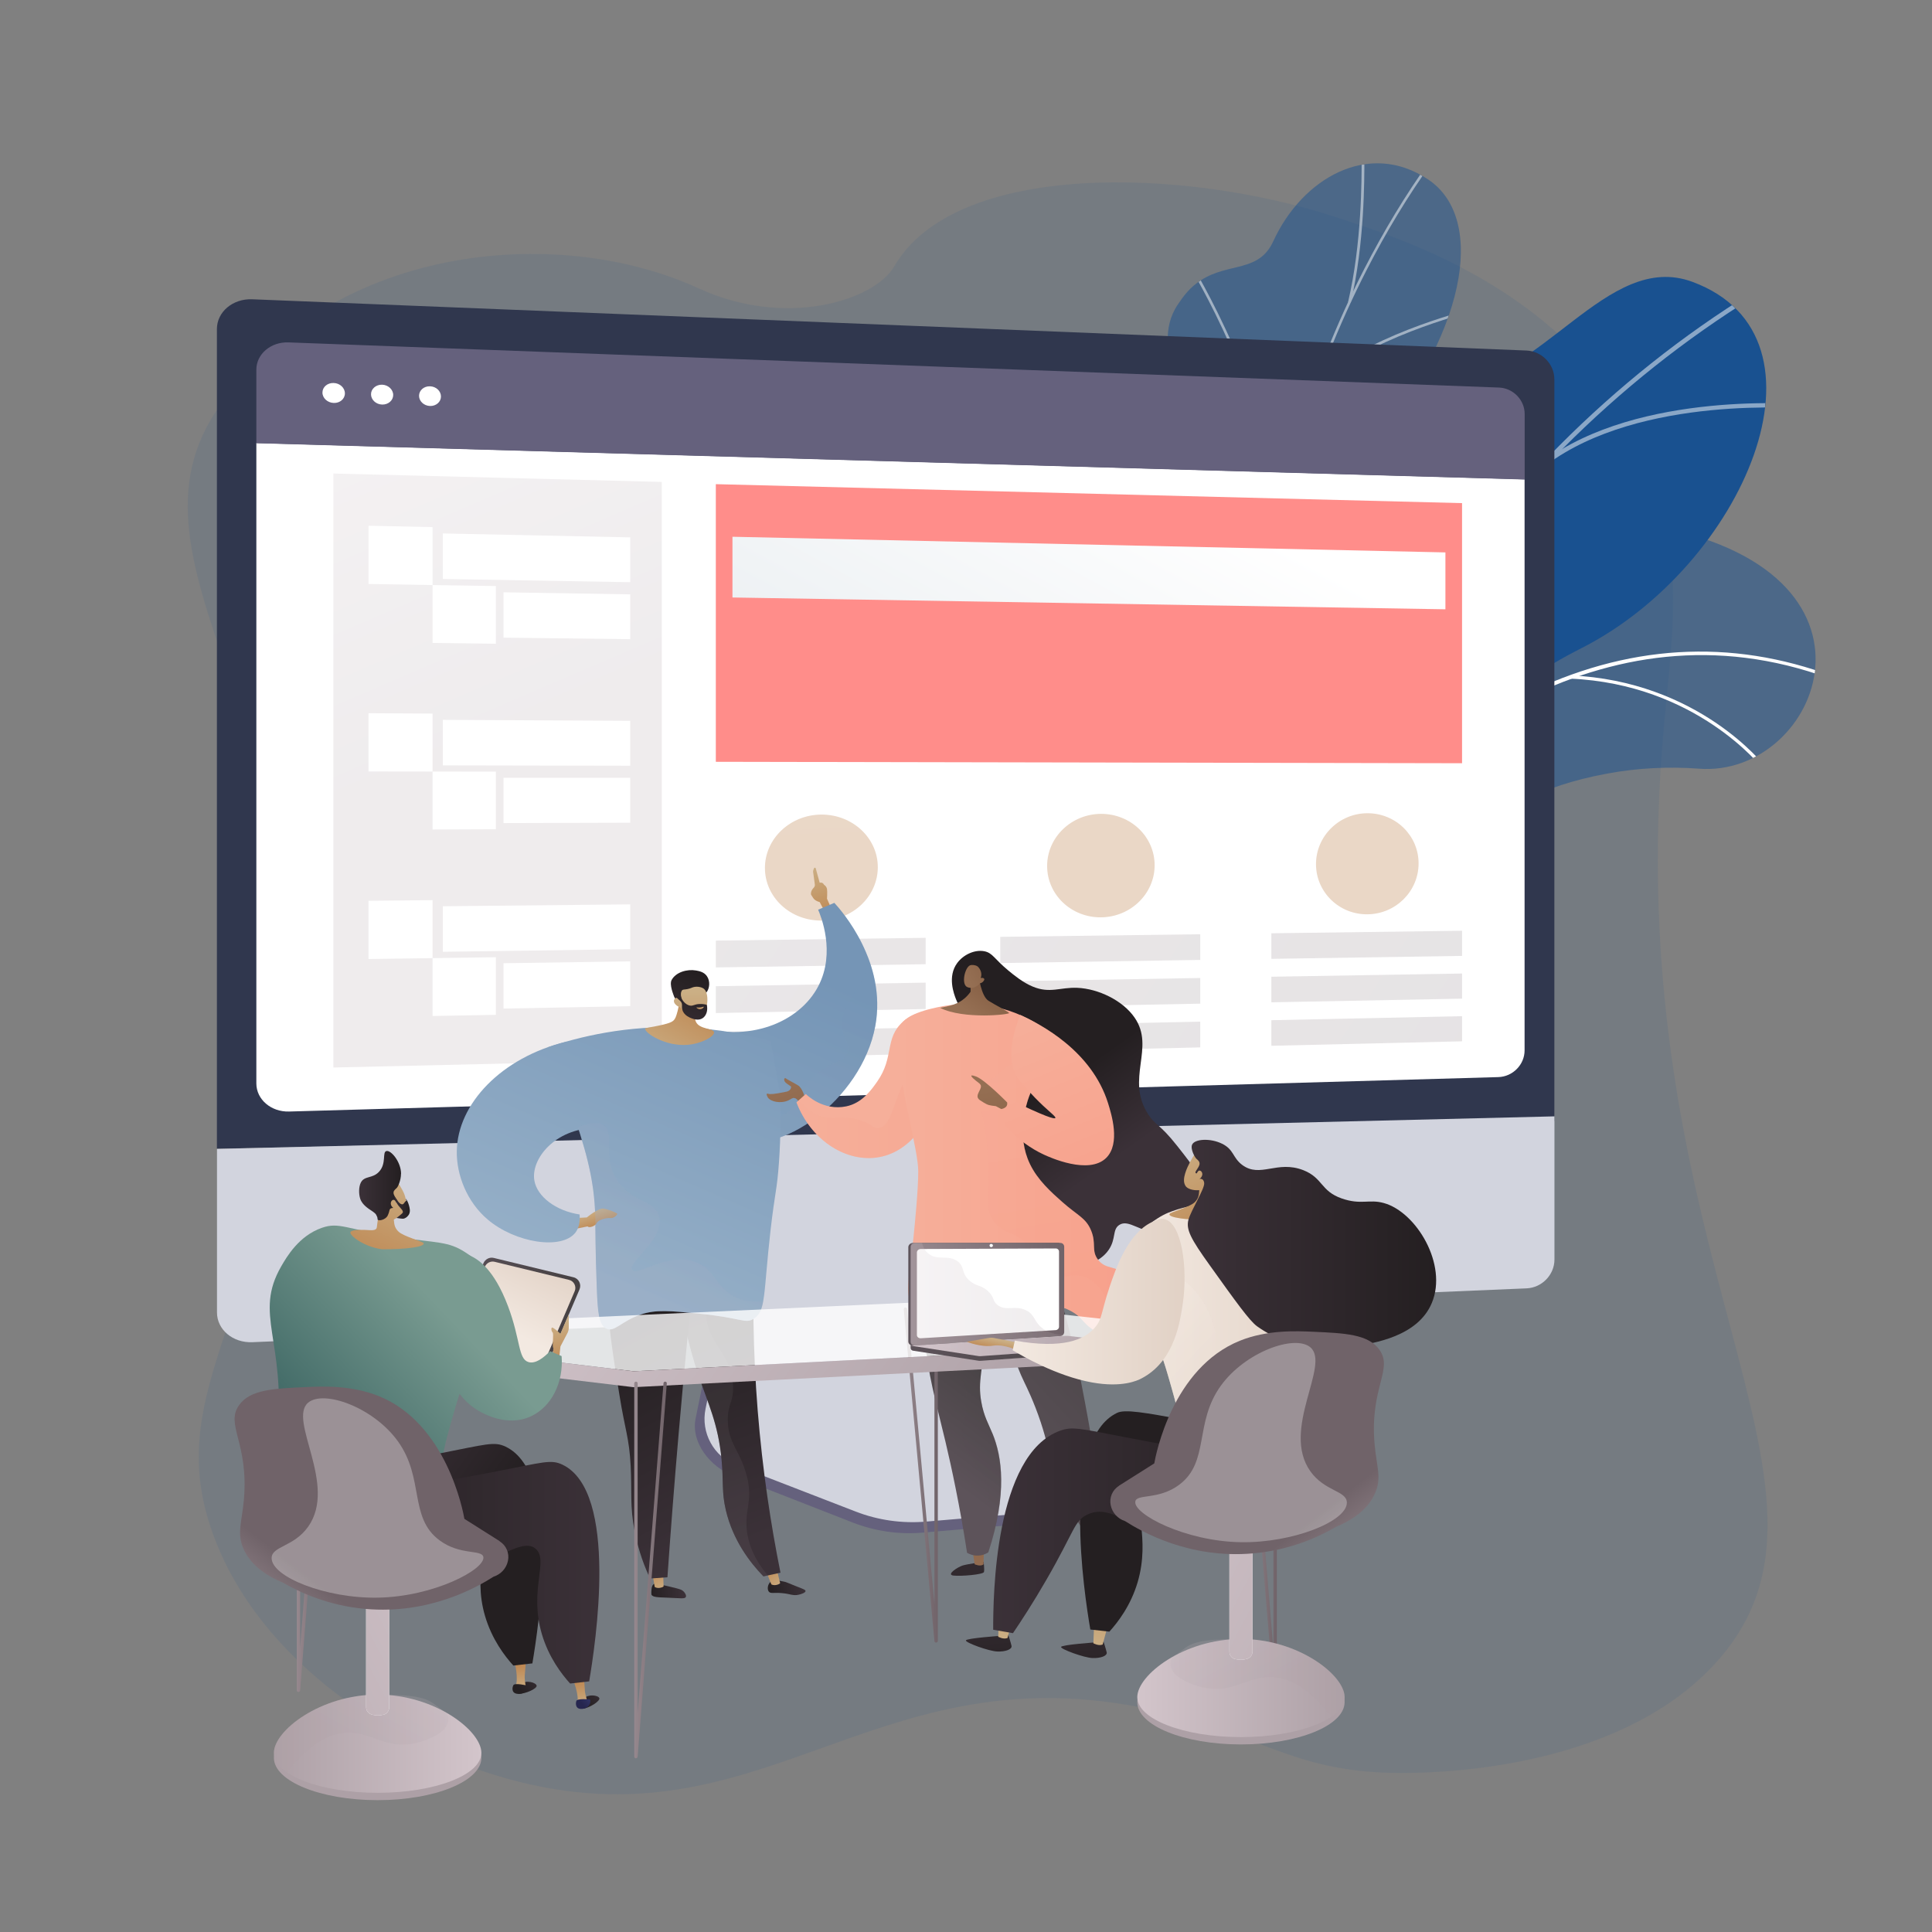 <?xml version="1.0" encoding="UTF-8"?>
<svg xmlns="http://www.w3.org/2000/svg" version="1.1" xmlns:xlink="http://www.w3.org/1999/xlink" viewBox="0 0 2160 2160">
  <rect x="0" y="0" width="2160" height="2160" fill="#808080" stroke="none"/>
  <!-- Generator: Adobe Illustrator 29.3.1, SVG Export Plug-In . SVG Version: 2.1.0 Build 151)  -->
  <defs>
    <style>
      .st0 {
        fill: url(#linear-gradient2);
      }

      .st0, .st1, .st2, .st3, .st4, .st5, .st6, .st7, .st8, .st9, .st10, .st11, .st12, .st13, .st14, .st15, .st16, .st17, .st18, .st19, .st20, .st21, .st22, .st23, .st24 {
        mix-blend-mode: multiply;
      }

      .st0, .st3, .st5, .st6, .st7, .st16, .st21, .st22, .st24 {
        opacity: .3;
      }

      .st25 {
        fill: url(#linear-gradient36);
      }

      .st26 {
        fill: #ff8d8a;
      }

      .st27 {
        fill: url(#linear-gradient39);
      }

      .st1 {
        fill: url(#linear-gradient5);
      }

      .st1, .st2, .st4, .st9, .st10, .st12, .st13, .st14, .st15, .st17, .st18, .st19, .st20, .st23 {
        opacity: .2;
      }

      .st28 {
        fill: url(#linear-gradient34);
      }

      .st29 {
        fill: url(#linear-gradient58);
      }

      .st2 {
        fill: url(#linear-gradient11);
      }

      .st30 {
        fill: url(#linear-gradient73);
      }

      .st3 {
        fill: url(#linear-gradient43);
      }

      .st31 {
        fill: url(#linear-gradient33);
      }

      .st32 {
        fill: url(#linear-gradient63);
      }

      .st33 {
        fill: url(#linear-gradient82);
      }

      .st34 {
        fill: url(#linear-gradient71);
      }

      .st35 {
        fill: url(#linear-gradient85);
      }

      .st36 {
        fill: url(#linear-gradient37);
      }

      .st37 {
        fill: url(#linear-gradient56);
      }

      .st38 {
        fill: url(#linear-gradient27);
      }

      .st39 {
        fill: url(#linear-gradient53);
      }

      .st40 {
        fill: url(#linear-gradient57);
      }

      .st4 {
        fill: url(#linear-gradient9);
      }

      .st5 {
        fill: url(#linear-gradient21);
      }

      .st41 {
        fill: url(#linear-gradient35);
      }

      .st42 {
        opacity: .1;
      }

      .st42, .st43, .st44 {
        isolation: isolate;
      }

      .st42, .st43, .st45 {
        fill: #195190;
      }

      .st46, .st47, .st48, .st49 {
        fill: #fff;
      }

      .st6 {
        fill: url(#linear-gradient32);
      }

      .st50 {
        fill: url(#linear-gradient26);
      }

      .st51 {
        fill: url(#linear-gradient1);
      }

      .st52, .st47, .st53, .st49 {
        mix-blend-mode: soft-light;
      }

      .st54 {
        fill: url(#linear-gradient18);
      }

      .st55 {
        fill: url(#linear-gradient61);
      }

      .st56 {
        fill: url(#linear-gradient101);
      }

      .st7 {
        fill: url(#linear-gradient6);
      }

      .st57 {
        fill: url(#linear-gradient72);
      }

      .st58 {
        fill: url(#linear-gradient78);
      }

      .st59 {
        fill: none;
      }

      .st47 {
        opacity: .3;
      }

      .st8 {
        fill: url(#linear-gradient69);
        opacity: .2;
      }

      .st60 {
        fill: url(#linear-gradient16);
      }

      .st61 {
        fill: #d2d4de;
      }

      .st62 {
        fill: url(#linear-gradient24);
      }

      .st9 {
        fill: url(#linear-gradient3);
      }

      .st63 {
        fill: url(#linear-gradient30);
      }

      .st64 {
        clip-path: url(#clippath-1);
      }

      .st65 {
        fill: url(#linear-gradient46);
      }

      .st43, .st11, .st53 {
        opacity: .5;
      }

      .st66 {
        fill: url(#linear-gradient94);
      }

      .st67 {
        fill: url(#linear-gradient22);
      }

      .st68 {
        fill: url(#linear-gradient29);
      }

      .st10 {
        fill: url(#linear-gradient);
      }

      .st69 {
        fill: url(#linear-gradient68);
      }

      .st70 {
        fill: url(#linear-gradient49);
      }

      .st71 {
        fill: url(#linear-gradient93);
      }

      .st72 {
        fill: url(#linear-gradient19);
      }

      .st73 {
        fill: url(#linear-gradient65);
      }

      .st74 {
        fill: url(#linear-gradient80);
      }

      .st75 {
        fill: url(#linear-gradient28);
      }

      .st76 {
        fill: url(#linear-gradient100);
      }

      .st77 {
        fill: url(#linear-gradient67);
      }

      .st78 {
        fill: url(#linear-gradient40);
      }

      .st79 {
        fill: url(#linear-gradient66);
      }

      .st80 {
        fill: url(#linear-gradient84);
      }

      .st11 {
        fill: url(#linear-gradient95);
      }

      .st81 {
        fill: url(#linear-gradient62);
      }

      .st82 {
        fill: url(#linear-gradient59);
      }

      .st83 {
        fill: url(#linear-gradient91);
      }

      .st84 {
        fill: url(#linear-gradient20);
      }

      .st85 {
        fill: url(#linear-gradient31);
      }

      .st12 {
        fill: url(#linear-gradient4);
      }

      .st86 {
        fill: #30374e;
      }

      .st87 {
        fill: url(#linear-gradient96);
      }

      .st13 {
        fill: url(#linear-gradient7);
      }

      .st14 {
        fill: url(#linear-gradient99);
      }

      .st15 {
        fill: url(#linear-gradient75);
      }

      .st88 {
        fill: url(#linear-gradient79);
      }

      .st16 {
        fill: url(#linear-gradient10);
      }

      .st89 {
        fill: url(#linear-gradient98);
      }

      .st90 {
        fill: url(#linear-gradient14);
      }

      .st91 {
        fill: url(#linear-gradient74);
      }

      .st92 {
        fill: url(#linear-gradient87);
      }

      .st93 {
        fill: url(#linear-gradient55);
      }

      .st94 {
        fill: url(#linear-gradient38);
      }

      .st95 {
        fill: url(#linear-gradient25);
      }

      .st48 {
        opacity: .8;
      }

      .st96 {
        fill: url(#linear-gradient52);
      }

      .st97 {
        fill: url(#linear-gradient15);
      }

      .st98 {
        fill: url(#linear-gradient88);
      }

      .st17 {
        fill: url(#linear-gradient13);
      }

      .st99 {
        fill: url(#linear-gradient17);
      }

      .st100 {
        fill: url(#linear-gradient54);
      }

      .st101 {
        fill: url(#linear-gradient50);
      }

      .st102 {
        fill: url(#linear-gradient89);
      }

      .st103 {
        fill: url(#linear-gradient51);
      }

      .st104 {
        fill: url(#linear-gradient92);
      }

      .st105 {
        fill: url(#linear-gradient77);
      }

      .st106 {
        clip-path: url(#clippath-2);
      }

      .st107 {
        fill: url(#linear-gradient86);
      }

      .st108 {
        fill: url(#linear-gradient64);
      }

      .st109 {
        fill: url(#linear-gradient90);
      }

      .st110 {
        fill: url(#linear-gradient70);
      }

      .st111 {
        fill: url(#linear-gradient76);
      }

      .st112 {
        fill: url(#linear-gradient48);
      }

      .st18 {
        fill: url(#linear-gradient12);
      }

      .st113 {
        fill: url(#linear-gradient45);
      }

      .st114 {
        fill: #65617d;
      }

      .st115 {
        fill: url(#linear-gradient97);
      }

      .st19 {
        fill: url(#linear-gradient83);
      }

      .st116 {
        fill: url(#linear-gradient47);
      }

      .st117 {
        fill: url(#linear-gradient60);
      }

      .st20 {
        fill: url(#linear-gradient81);
      }

      .st118 {
        fill: #fcfdfe;
      }

      .st21 {
        fill: url(#linear-gradient42);
      }

      .st119 {
        fill: url(#linear-gradient44);
      }

      .st23 {
        fill: url(#linear-gradient8);
      }

      .st120 {
        clip-path: url(#clippath);
      }

      .st121 {
        fill: url(#linear-gradient41);
      }

      .st24 {
        fill: url(#linear-gradient23);
      }
    </style>
    <clipPath id="clippath">
      <path class="st59" d="M1157.8,1306.7l139.9,95.6s75.4-53.8,75.7-127.9c.6-151.1,133-140,189.1-143.7,84.6-5.5,156.8-47.2,94.2-129.7-62.6-82.4,104.7-152.4,242.7-141.6,135,10.6,231.7-223.3-58.3-273-173.2-29.7-248.1,124.3-304.5,193.1-56.3,68.8-169.2.5-193,115.3-20.3,98,2.1,195-79.9,215.9-81.9,21-126.9,76.5-105.8,195.9Z"/>
    </clipPath>
    <clipPath id="clippath-1">
      <path class="st59" d="M1489.6,1173.1l-151.7,6.1s-66.7-87.5-22.6-128.2-5-128.9-25.3-178.8c-55-135.5,111.4-168.5,55.7-348-14.8-47.8-60.3-134-28.5-184.3,36.2-57.3,85.7-25,106.3-70.1,32.3-70.6,107-113.7,173.4-69,65.5,44.1,43.2,174.9-72.1,307.3-71.3,103.5-65.6,126.9-40.7,180.8,17.4,37.8,89.7,128.5,44.8,185.5-45,57-75.3,113.5-39.4,151.5,54.8,57.9.1,147.1.1,147.1Z"/>
    </clipPath>
    <clipPath id="clippath-2">
      <path class="st59" d="M1522.5,1247.8l-239.5,26.5c-17.9-30.4-43.1-87.5,5.2-107.6,67.1-27.9,53.5-143.9,28.9-182.6-30.4-47.9-98.7-160.8,4.4-205.5,85.8-37.2,149.3-44.7,141.1-154-8.1-109.3,45.7-184.4,150.9-190.3,110.7-6.2,182.5-154.7,278.5-119.2,167.4,61.9,57.1,317.9-124.3,409.7-181.4,91.8-63.5,143.7-46.6,232,23.1,120.5-154.1,115.1-193.7,168.1-31,41.6-17.5,92.4-5,122.9Z"/>
    </clipPath>
    <linearGradient id="linear-gradient" x1="330" y1="339" x2="543.2" y2="835.6" gradientUnits="userSpaceOnUse">
      <stop offset="0" stop-color="#d3c5cb"/>
      <stop offset="1" stop-color="#ada0a6"/>
    </linearGradient>
    <linearGradient id="linear-gradient1" x1="1279.9" y1="524.5" x2="1090.3" y2="877" gradientUnits="userSpaceOnUse">
      <stop offset="0" stop-color="#fff"/>
      <stop offset="1" stop-color="#ebeff2"/>
    </linearGradient>
    <linearGradient id="linear-gradient2" x1="901.6" y1="609.3" x2="916.6" y2="932.9" gradientUnits="userSpaceOnUse">
      <stop offset="0" stop-color="#cbaf85"/>
      <stop offset="1" stop-color="#ba7c44"/>
    </linearGradient>
    <linearGradient id="linear-gradient3" x1="755.6" y1="959.4" x2="2090" y2="1829.8" gradientUnits="userSpaceOnUse">
      <stop offset="0" stop-color="#96888e"/>
      <stop offset="1" stop-color="#706369"/>
    </linearGradient>
    <linearGradient id="linear-gradient4" x1="732.5" y1="994.9" x2="2066.9" y2="1865.3" xlink:href="#linear-gradient3"/>
    <linearGradient id="linear-gradient5" x1="709.4" y1="1030.3" x2="2043.8" y2="1900.7" xlink:href="#linear-gradient3"/>
    <linearGradient id="linear-gradient6" x1="1213.4" y1="594.8" x2="1228.5" y2="918.4" xlink:href="#linear-gradient2"/>
    <linearGradient id="linear-gradient7" x1="850.9" y1="813.3" x2="2185.4" y2="1683.7" xlink:href="#linear-gradient3"/>
    <linearGradient id="linear-gradient8" x1="828.4" y1="847.9" x2="2162.8" y2="1718.3" xlink:href="#linear-gradient3"/>
    <linearGradient id="linear-gradient9" x1="805.8" y1="882.5" x2="2140.2" y2="1752.9" xlink:href="#linear-gradient3"/>
    <linearGradient id="linear-gradient10" x1="1510.8" y1="581" x2="1525.8" y2="904.6" xlink:href="#linear-gradient2"/>
    <linearGradient id="linear-gradient11" x1="941.8" y1="674" x2="2276.2" y2="1544.4" xlink:href="#linear-gradient3"/>
    <linearGradient id="linear-gradient12" x1="919.8" y1="707.8" x2="2254.2" y2="1578.1" xlink:href="#linear-gradient3"/>
    <linearGradient id="linear-gradient13" x1="897.7" y1="741.5" x2="2232.2" y2="1611.9" xlink:href="#linear-gradient3"/>
    <linearGradient id="linear-gradient14" x1="906.6" y1="969.3" x2="930.8" y2="1043.1" xlink:href="#linear-gradient2"/>
    <linearGradient id="linear-gradient15" x1="714.3" y1="1530.5" x2="906.7" y2="1085.9" gradientUnits="userSpaceOnUse">
      <stop offset="0" stop-color="#95afc7"/>
      <stop offset="1" stop-color="#7595b6"/>
    </linearGradient>
    <linearGradient id="linear-gradient16" x1="377.9" y1="1844.6" x2="416.4" y2="1844.6" gradientTransform="translate(977.3 -94) rotate(174.9) scale(1 -1)" gradientUnits="userSpaceOnUse">
      <stop offset="0" stop-color="#3b3138"/>
      <stop offset="1" stop-color="#241f21"/>
    </linearGradient>
    <linearGradient id="linear-gradient17" x1="-75.5" y1="1797" x2="-58.6" y2="1762" gradientTransform="translate(544.3 -8.7) rotate(176) scale(1 -1)" xlink:href="#linear-gradient2"/>
    <linearGradient id="linear-gradient18" x1="98.5" y1="1855.2" x2="139.3" y2="1855.2" gradientTransform="translate(599.4 -63) rotate(167.7) scale(1 -1)" xlink:href="#linear-gradient16"/>
    <linearGradient id="linear-gradient19" x1="-65.7" y1="1828.6" x2="-48.4" y2="1793" gradientTransform="translate(543.6 -24.1) rotate(171.6) scale(1 -1)" xlink:href="#linear-gradient2"/>
    <linearGradient id="linear-gradient20" x1="1257.1" y1="1617.7" x2="1148.1" y2="1372" gradientTransform="translate(-280 21) rotate(3.1)" xlink:href="#linear-gradient16"/>
    <linearGradient id="linear-gradient21" x1="1240.2" y1="1625.2" x2="1131.2" y2="1379.5" gradientTransform="translate(-280 21) rotate(3.1)" gradientUnits="userSpaceOnUse">
      <stop offset="0" stop-color="#5d535a"/>
      <stop offset="1" stop-color="#464143"/>
    </linearGradient>
    <linearGradient id="linear-gradient22" x1="817.8" y1="1740.7" x2="708.8" y2="1495" gradientTransform="translate(-108.9 37.3) rotate(-4)" xlink:href="#linear-gradient16"/>
    <linearGradient id="linear-gradient23" x1="744.2" y1="1543.5" x2="936.6" y2="1098.9" gradientUnits="userSpaceOnUse">
      <stop offset="0" stop-color="#a6b2c7"/>
      <stop offset="1" stop-color="#7595b6"/>
    </linearGradient>
    <linearGradient id="linear-gradient24" x1="681.3" y1="1433.8" x2="847.9" y2="1048.8" xlink:href="#linear-gradient15"/>
    <linearGradient id="linear-gradient25" x1="1387.4" y1="547.2" x2="1391.7" y2="433" gradientTransform="translate(-257.9 82) rotate(26.6)" xlink:href="#linear-gradient2"/>
    <linearGradient id="linear-gradient26" x1="-590.4" y1="919.8" x2="-619.5" y2="845.9" gradientTransform="translate(200 213.1) rotate(-177.2) scale(1 -1)" xlink:href="#linear-gradient16"/>
    <linearGradient id="linear-gradient27" x1="471.6" y1="895.6" x2="470.2" y2="1003.4" gradientTransform="translate(290.3 219) rotate(-.7)" xlink:href="#linear-gradient2"/>
    <linearGradient id="linear-gradient28" x1="-599.2" y1="923.3" x2="-628.4" y2="849.4" gradientTransform="translate(200 213.1) rotate(-177.2) scale(1 -1)" xlink:href="#linear-gradient16"/>
    <linearGradient id="linear-gradient29" x1="-627.7" y1="878.8" x2="-626.2" y2="892.3" gradientTransform="translate(200 213.1) rotate(-177.2) scale(1 -1)" xlink:href="#linear-gradient2"/>
    <linearGradient id="linear-gradient30" x1="662" y1="1353.9" x2="669.7" y2="1377.5" xlink:href="#linear-gradient2"/>
    <linearGradient id="linear-gradient31" x1="553.5" y1="1378.6" x2="720.2" y2="993.5" xlink:href="#linear-gradient15"/>
    <linearGradient id="linear-gradient32" x1="711.9" y1="1447.1" x2="878.6" y2="1062" xlink:href="#linear-gradient23"/>
    <linearGradient id="linear-gradient33" x1="1078.1" y1="1690.7" x2="1086.7" y2="1846.3" gradientTransform="matrix(1,0,0,1,0,0)" xlink:href="#linear-gradient16"/>
    <linearGradient id="linear-gradient34" x1="1094.4" y1="1767.4" x2="1089.8" y2="1557.4" gradientUnits="userSpaceOnUse">
      <stop offset="0" stop-color="#956f53"/>
      <stop offset="1" stop-color="#71482f"/>
    </linearGradient>
    <linearGradient id="linear-gradient35" x1="1234.5" y1="1682.1" x2="1243.1" y2="1837.6" gradientTransform="matrix(1,0,0,1,0,0)" xlink:href="#linear-gradient16"/>
    <linearGradient id="linear-gradient36" x1="1232.1" y1="1764.4" x2="1227.5" y2="1554.4" xlink:href="#linear-gradient34"/>
    <linearGradient id="linear-gradient37" x1="1027.7" y1="1630.9" x2="1114.9" y2="1513.9" gradientTransform="matrix(1,0,0,1,0,0)" xlink:href="#linear-gradient21"/>
    <linearGradient id="linear-gradient38" x1="381.5" y1="1243.6" x2="413.2" y2="1437.3" gradientTransform="translate(260 71.4) rotate(-11.2)" xlink:href="#linear-gradient34"/>
    <linearGradient id="linear-gradient39" x1="1092.5" y1="1645.4" x2="1296.7" y2="1455" gradientTransform="matrix(1,0,0,1,0,0)" xlink:href="#linear-gradient21"/>
    <linearGradient id="linear-gradient40" x1="1088.2" y1="1213.4" x2="1252.1" y2="1213.4" gradientUnits="userSpaceOnUse">
      <stop offset="0" stop-color="#f6af9a"/>
      <stop offset="1" stop-color="#f89f8a"/>
    </linearGradient>
    <linearGradient id="linear-gradient41" x1="1235.2" y1="1304.4" x2="1174.7" y2="1218.8" gradientTransform="matrix(1,0,0,1,0,0)" xlink:href="#linear-gradient16"/>
    <linearGradient id="linear-gradient42" x1="1038.8" y1="1639.2" x2="1126.1" y2="1522.2" gradientTransform="matrix(1,0,0,1,0,0)" xlink:href="#linear-gradient21"/>
    <linearGradient id="linear-gradient43" x1="890.6" y1="1233.6" x2="1054.4" y2="1233.6" xlink:href="#linear-gradient40"/>
    <linearGradient id="linear-gradient44" x1="1003.2" y1="1313.1" x2="1330.5" y2="1313.1" xlink:href="#linear-gradient40"/>
    <linearGradient id="linear-gradient45" x1="1169.9" y1="1122.9" x2="1219.8" y2="1428.2" xlink:href="#linear-gradient40"/>
    <linearGradient id="linear-gradient46" x1="1134.2" y1="1133.8" x2="1235.9" y2="1380" xlink:href="#linear-gradient40"/>
    <linearGradient id="linear-gradient47" x1="1087" y1="1133.9" x2="1140.3" y2="1056.4" xlink:href="#linear-gradient34"/>
    <linearGradient id="linear-gradient48" x1="1082.1" y1="1094.6" x2="1166.5" y2="1043.8" xlink:href="#linear-gradient34"/>
    <linearGradient id="linear-gradient49" x1="1105.1" y1="1212" x2="1142.7" y2="1441.8" xlink:href="#linear-gradient34"/>
    <linearGradient id="linear-gradient50" x1="1010.4" y1="1645" x2="1048.5" y2="1645" xlink:href="#linear-gradient3"/>
    <linearGradient id="linear-gradient51" x1="624" y1="1314.5" x2="1115.6" y2="1673.2" xlink:href="#linear-gradient"/>
    <linearGradient id="linear-gradient52" x1="709" y1="1755.2" x2="745.4" y2="1755.2" xlink:href="#linear-gradient3"/>
    <linearGradient id="linear-gradient53" x1="331.8" y1="1697.2" x2="365.8" y2="1697.2" xlink:href="#linear-gradient3"/>
    <linearGradient id="linear-gradient54" x1="1391.7" y1="1697.2" x2="1427.6" y2="1697.2" xlink:href="#linear-gradient3"/>
    <linearGradient id="linear-gradient55" x1="1164.4" y1="1966.2" x2="1186.3" y2="1985.7" gradientTransform="translate(2034.3 90.7) rotate(-172) scale(1 -1)" xlink:href="#linear-gradient16"/>
    <linearGradient id="linear-gradient56" x1="833.2" y1="2343.2" x2="833.2" y2="2305" gradientTransform="translate(1298.5 -491.1) rotate(177.1) scale(1 -1)" xlink:href="#linear-gradient2"/>
    <linearGradient id="linear-gradient57" x1="1166.6" y1="1963.7" x2="1188.5" y2="1983.2" gradientTransform="translate(2034.3 90.7) rotate(-172) scale(1 -1)" xlink:href="#linear-gradient16"/>
    <linearGradient id="linear-gradient58" x1="1357.8" y1="1887.9" x2="1379.7" y2="1907.4" gradientTransform="translate(2032.5) rotate(-180) scale(1 -1)" xlink:href="#linear-gradient16"/>
    <linearGradient id="linear-gradient59" x1="1085.2" y1="2187.6" x2="1085.2" y2="2149.4" gradientTransform="translate(1296.2 -447.1) rotate(168.9) scale(1 -1)" xlink:href="#linear-gradient2"/>
    <linearGradient id="linear-gradient60" x1="1360" y1="1885.4" x2="1381.9" y2="1904.9" gradientTransform="translate(2032.5) rotate(-180) scale(1 -1)" gradientUnits="userSpaceOnUse">
      <stop offset="0" stop-color="#444b8c"/>
      <stop offset="1" stop-color="#26264f"/>
    </linearGradient>
    <linearGradient id="linear-gradient61" x1="495" y1="1483.8" x2="648.7" y2="1483.8" gradientTransform="matrix(1,0,0,1,0,0)" xlink:href="#linear-gradient21"/>
    <linearGradient id="linear-gradient62" x1="-1144.3" y1="1486.8" x2="-1187.5" y2="1401.7" gradientTransform="translate(-576.6) rotate(-180) scale(1 -1)" gradientUnits="userSpaceOnUse">
      <stop offset="0" stop-color="#f3e9e1"/>
      <stop offset="1" stop-color="#e1d1c5"/>
    </linearGradient>
    <linearGradient id="linear-gradient63" x1="-1200.4" y1="1477.7" x2="-1213.8" y2="1538.9" gradientTransform="translate(-576.6) rotate(-180) scale(1 -1)" xlink:href="#linear-gradient2"/>
    <linearGradient id="linear-gradient64" x1="-1079.2" y1="1472.5" x2="-924.2" y2="1620.5" gradientTransform="translate(-576.6) rotate(-180) scale(1 -1)" gradientUnits="userSpaceOnUse">
      <stop offset="0" stop-color="#799b91"/>
      <stop offset="1" stop-color="#3e6764"/>
    </linearGradient>
    <linearGradient id="linear-gradient65" x1="2395.4" y1="1495.1" x2="2492.1" y2="1616.8" gradientTransform="translate(2393.8 -750.1) rotate(165.1) scale(1 -1)" xlink:href="#linear-gradient2"/>
    <linearGradient id="linear-gradient66" x1="401.5" y1="1325.6" x2="448.3" y2="1325.6" gradientTransform="matrix(1,0,0,1,0,0)" xlink:href="#linear-gradient16"/>
    <linearGradient id="linear-gradient67" x1="2400.1" y1="1488.9" x2="2508" y2="1624.8" gradientTransform="translate(2393.8 -750.1) rotate(165.1) scale(1 -1)" xlink:href="#linear-gradient2"/>
    <linearGradient id="linear-gradient68" x1="440.4" y1="1349.9" x2="458.2" y2="1349.9" gradientTransform="matrix(1,0,0,1,0,0)" xlink:href="#linear-gradient16"/>
    <linearGradient id="linear-gradient69" x1="-1136.5" y1="1532.4" x2="-981.4" y2="1680.5" xlink:href="#linear-gradient64"/>
    <linearGradient id="linear-gradient70" x1="-1113.3" y1="1508.2" x2="-958.2" y2="1656.2" xlink:href="#linear-gradient64"/>
    <linearGradient id="linear-gradient71" x1="-972.5" y1="1647.2" x2="-1099.6" y2="1738" gradientTransform="translate(-576.6) rotate(-180) scale(1 -1)" xlink:href="#linear-gradient16"/>
    <linearGradient id="linear-gradient72" x1="-1246.7" y1="1758.4" x2="-931.9" y2="1758.4" gradientTransform="translate(-576.6) rotate(-180) scale(1 -1)" xlink:href="#linear-gradient16"/>
    <linearGradient id="linear-gradient73" x1="-9669.8" y1="1415.1" x2="-9624.8" y2="1633.3" gradientTransform="translate(-9134.2) rotate(-180) scale(1 -1)" xlink:href="#linear-gradient"/>
    <linearGradient id="linear-gradient74" x1="-9672.5" y1="1949.5" x2="-9440.4" y2="1949.5" gradientTransform="translate(-9134.2) rotate(-180) scale(1 -1)" xlink:href="#linear-gradient"/>
    <linearGradient id="linear-gradient75" x1="-9642" y1="1752.9" x2="-9530.2" y2="1953.7" gradientTransform="translate(-9134.2) rotate(-180) scale(1 -1)" xlink:href="#linear-gradient"/>
    <linearGradient id="linear-gradient76" x1="-9749.5" y1="1748.1" x2="-9181.9" y2="2036.2" gradientTransform="translate(-9134.2) rotate(-180) scale(1 -1)" xlink:href="#linear-gradient"/>
    <linearGradient id="linear-gradient77" x1="-9354" y1="1820.5" x2="-9401.3" y2="1758.9" gradientTransform="translate(-9059.9) rotate(-180) scale(1 -1)" xlink:href="#linear-gradient3"/>
    <linearGradient id="linear-gradient78" x1="1018.1" y1="1511.4" x2="1276.8" y2="1511.4" gradientTransform="matrix(1,0,0,1,0,0)" xlink:href="#linear-gradient21"/>
    <linearGradient id="linear-gradient79" x1="1015.5" y1="1446.9" x2="1187.2" y2="1446.9" gradientTransform="matrix(1,0,0,1,0,0)" xlink:href="#linear-gradient21"/>
    <linearGradient id="linear-gradient80" x1="1018.1" y1="1446.9" x2="1189.8" y2="1446.9" xlink:href="#linear-gradient3"/>
    <linearGradient id="linear-gradient81" x1="1018.1" y1="1447" x2="1189.3" y2="1447" xlink:href="#linear-gradient"/>
    <linearGradient id="linear-gradient82" x1="1018.1" y1="1504.8" x2="1276.8" y2="1504.8" xlink:href="#linear-gradient"/>
    <linearGradient id="linear-gradient83" x1="1043.4" y1="1502.9" x2="1233" y2="1502.9" xlink:href="#linear-gradient"/>
    <linearGradient id="linear-gradient84" x1="1833.2" y1="1782.3" x2="1841.7" y2="1890.5" gradientTransform="translate(-626.3)" xlink:href="#linear-gradient16"/>
    <linearGradient id="linear-gradient85" x1="842.6" y1="1637" x2="840.8" y2="1507.5" gradientTransform="translate(676.6 85.1) rotate(9.8)" xlink:href="#linear-gradient2"/>
    <linearGradient id="linear-gradient86" x1="1726.8" y1="1775.1" x2="1735.3" y2="1883.3" gradientTransform="translate(-626.3)" xlink:href="#linear-gradient16"/>
    <linearGradient id="linear-gradient87" x1="736.6" y1="1648" x2="734.8" y2="1518.6" gradientTransform="translate(676.6 85.1) rotate(9.8)" xlink:href="#linear-gradient2"/>
    <linearGradient id="linear-gradient88" x1="1418.5" y1="1552.5" x2="1370" y2="1624.7" gradientTransform="matrix(1,0,0,1,0,0)" xlink:href="#linear-gradient16"/>
    <linearGradient id="linear-gradient89" x1="1110.5" y1="1711.6" x2="1459" y2="1711.6" gradientTransform="matrix(1,0,0,1,0,0)" xlink:href="#linear-gradient16"/>
    <linearGradient id="linear-gradient90" x1="1259.8" y1="1522.7" x2="1499.5" y2="1522.7" gradientTransform="matrix(1,0,0,1,0,0)" xlink:href="#linear-gradient62"/>
    <linearGradient id="linear-gradient91" x1="1111.4" y1="1496.6" x2="1107.9" y2="1512.8" xlink:href="#linear-gradient2"/>
    <linearGradient id="linear-gradient92" x1="4665" y1="856.1" x2="4761.8" y2="977.8" gradientTransform="translate(-2970.4 -750.1) rotate(14.9)" xlink:href="#linear-gradient2"/>
    <linearGradient id="linear-gradient93" x1="1328" y1="1390.7" x2="1605.6" y2="1390.7" gradientTransform="matrix(1,0,0,1,0,0)" xlink:href="#linear-gradient16"/>
    <linearGradient id="linear-gradient94" x1="4669.7" y1="850" x2="4777.7" y2="985.9" gradientTransform="translate(-2970.4 -750.1) rotate(14.9)" xlink:href="#linear-gradient2"/>
    <linearGradient id="linear-gradient95" x1="1254.4" y1="1494.5" x2="1409.5" y2="1642.6" gradientTransform="matrix(1,0,0,1,0,0)" xlink:href="#linear-gradient62"/>
    <linearGradient id="linear-gradient96" x1="1132.2" y1="1455.2" x2="1324.5" y2="1455.2" gradientTransform="matrix(1,0,0,1,0,0)" xlink:href="#linear-gradient62"/>
    <linearGradient id="linear-gradient97" x1="1274.1" y1="1353.2" x2="1319" y2="1571.3" xlink:href="#linear-gradient"/>
    <linearGradient id="linear-gradient98" x1="1271.4" y1="1887.2" x2="1503.3" y2="1887.2" xlink:href="#linear-gradient"/>
    <linearGradient id="linear-gradient99" x1="1301.9" y1="1690.8" x2="1413.6" y2="1891.5" xlink:href="#linear-gradient"/>
    <linearGradient id="linear-gradient100" x1="1194.4" y1="1686" x2="1761.6" y2="1973.9" xlink:href="#linear-gradient"/>
    <linearGradient id="linear-gradient101" x1="1589.7" y1="1758.4" x2="1542.4" y2="1696.8" gradientTransform="translate(-74.3)" xlink:href="#linear-gradient3"/>
  </defs>
  <g class="st44">
    <g id="Layer_1">
      <g>
        <path class="st42" d="M781.3,322.5c-159.2-73.4-416.4-49.7-540.2,138-121.4,184,156.4,390.1,73.3,810.1-44.7,225.9-126.5,304.5-76.6,443.6,51.5,143.5,204.3,242.8,341.4,277.6,283,71.7,406.3-155.1,724.4-76.6,109.5,27,146.7,66.7,261.7,67,27.5,0,242.1.9,354.2-124.5,174-194.4-113.7-451.9-59-1048.5,9.1-99.7,28-211.3-33.5-327.7-85.3-161.2-264.8-216.2-334-238.9-168.3-55.2-424.7-63.2-493.3,55.3-22.2,38.3-121.5,69.2-218.3,24.6Z"/>
        <g>
          <g class="st120">
            <path class="st43" d="M1157.8,1306.7l139.9,95.6s75.4-53.8,75.7-127.9c.6-151.1,133-140,189.1-143.7,84.6-5.5,147-44.7,105.4-126.1-47.1-92.2,93.5-155.9,231.4-145.1,135,10.6,231.7-223.3-58.3-273-173.2-29.7-248.1,124.3-304.5,193.1-56.3,68.8-169.2.5-193,115.3-20.3,98,2.1,195-79.9,215.9-81.9,21-126.9,76.5-105.8,195.9Z"/>
            <g class="st52">
              <path class="st46" d="M1209.4,1361.1l3.3,1.5c.9-2,91.7-204.4,242.2-377.9,138.6-159.9,357.8-327.2,614.6-216.6l1.4-3.3c-114.3-49.2-230.8-48.4-346.2,2.3-92.2,40.6-183.9,113-272.5,215.2-150.8,173.9-241.8,376.7-242.7,378.8Z"/>
              <path class="st46" d="M1677.4,790.4l3.2,1.6c54.5-105.9,186.3-219,187.6-220.2l-2.3-2.7c-1.3,1.1-133.7,114.8-188.5,221.3Z"/>
              <path class="st46" d="M1755.2,758.7c141.7,6,214.3,99.2,215.1,100.1l2.8-2.2c-.7-1-74.3-95.5-217.8-101.5l-.2,3.6Z"/>
              <path class="st46" d="M1362.7,1103.4c128.2-116.7,340.9-21.5,342.9-20.4l1.9-3c-1.9-1.3-217.9-97-347.2,20.7l2.4,2.6Z"/>
              <path class="st46" d="M1402.1,1043.8l3.3,1.4c42.5-102.1-12.5-229.9-13-231.2l-3.3,1.4c.6,1.3,54.9,127.7,13,228.4Z"/>
              <path class="st46" d="M1227.7,1331c41.3-51.3,148-41.4,149.1-41.2l.4-3.6c-4.5-.4-109.7-10.2-152.2,42.6l2.8,2.2Z"/>
              <path class="st46" d="M1248.6,1282.8l3.3,1.5c21.7-47.3-10.1-138.3-20.6-168.2-1.5-4.2-2.8-7.9-2.9-8.6l-3.5.5c.1,1,1,3.4,3,9.3,10.3,29.6,41.8,119.5,20.7,165.5Z"/>
            </g>
          </g>
          <g>
            <path class="st43" d="M1489.5,1026c31.5,33.3,25,77.3,15.3,108.3-4.2,1.2-6.4,3-10.3,5.2-36,19.5-55.5,20.2-93.9,33.9-8.3,2.9-35.2,4.2-46.3,4l-20.6-.7s-62.5-84.9-18.4-125.6c44.1-40.7-5-128.9-25.3-178.8-12.5-30.7-8.3-48.7-11.1-60.7-29.3-127-77.8-153-62-200.1,17.5-52.1,81.6-35.4,103.6-91,24.9-62.8-40.2-126.3-3.4-180.5,6.3-9.3,13.1-18.7,25.7-26.8,31.1-20,64.6-8.3,80.7-43.4,32.3-70.6,107-113.7,173.4-69,65.5,44.1,43.2,174.9-72.1,307.3-71.3,103.5-65.6,126.9-40.7,180.8,17.4,37.8,89.7,128.5,44.8,185.5-45,57-75.3,113.5-39.4,151.5Z"/>
            <g class="st64">
              <g class="st53">
                <path class="st118" d="M1421.4,1169.1l-3,.5c-2.8-16.4-5.4-32.9-7.7-49.2-17.1-120.5-21.5-238.2-12.9-350,7.2-94.7,23.8-186.5,49.3-272.8,20.5-69.4,46.8-135.6,78.1-196.8,22.1-43,46.4-83.2,72.3-119.3,4.5-6.3,9.5-12.5,14.3-18.5,6.4-8,13.1-16.3,18.7-24.8l2.6,1.4c-5.7,8.7-12.4,17-18.8,25-4.8,6-9.8,12.2-14.3,18.4-25.9,36-50.1,76-72.1,118.9-31.3,61.1-57.5,127.1-78,196.4-25.4,86.1-41.9,177.7-49.2,272.3-8.5,111.6-4.2,229.2,12.9,349.5,2.3,16.2,4.9,32.8,7.7,49.1Z"/>
                <path class="st118" d="M1423.7,604.3l-3-.4c20.5-118.5-85.4-297.2-86.5-299l2.6-1.4c1.1,1.8,107.4,181.3,86.8,300.7Z"/>
                <path class="st118" d="M1397.7,940.1h-3c3.8-82,136.7-181.7,138.1-182.7l1.9,2.2c-1.3,1-133.2,99.9-136.9,180.6Z"/>
                <path class="st118" d="M1399.9,986.7l-3,.4c-7.8-52.9-48.9-120.7-115.8-191q-3.4-3.5-3.4-4.1l3-.5-1.5.2,1.3-.7c.2.3,1.5,1.6,2.9,3.1,67.3,70.7,108.7,139,116.5,192.4Z"/>
                <path class="st118" d="M1416.8,1139.1l-3-.4c9.8-58.3,91.4-103.2,92.2-103.6l1.5,2.4c-.8.4-81.2,44.6-90.8,101.6Z"/>
                <path class="st118" d="M1417.1,1170.5c-24.7-41.3-63-77.1-117.3-109.6l1.7-2.4c54.7,32.7,93.4,68.9,118.3,110.6l-2.6,1.4Z"/>
                <path class="st118" d="M1510.1,338.2l-2.9-.6c15.3-65.4,15.2-137.1,15.1-160.7,0-5.7,0-7.7.1-8.4l3,.4c0,.5,0,3.8,0,7.9,0,23.6.2,95.6-15.2,161.3Z"/>
                <path class="st118" d="M1468.3,441.3l-2.6-1.3c33.1-54.9,163.2-90,168.7-91.5l.8,2.7c-1.3.4-134.3,36.2-166.8,90.1Z"/>
              </g>
            </g>
          </g>
          <g>
            <path class="st45" d="M1489.5,1464.9c-10.4,0-4.6-54.4-42.4-118.6-9.5-16-54.9-107.1-131.2-100.8-14.8,1.2-29.6,2.4-44.4,3.7-16.6-31.6-26.4-64.5,16.8-82.5,67.1-27.9,53.5-143.9,28.9-182.6-30.4-47.9-98.7-160.8,4.4-205.5,85.8-37.2,149.3-44.7,141.1-154-8.1-109.3,45.7-184.4,150.9-190.3,110.7-6.2,182.5-154.7,278.5-119.2,167.4,61.9,57.1,317.9-124.3,409.7-181.4,91.8-63.5,143.7-46.6,232,1.1,8.3,2.2,21.2.6,36.7-10,95.4-105.1,122.9-165.4,207.1-82.3,114.9-49.3,264.5-66.8,264.4Z"/>
            <g class="st106">
              <g class="st53">
                <path class="st118" d="M1405.4,1224.7l-5.2-.4c29.7-359.4,244-703.4,559.4-897.8l2.9,4.1c-314.1,193.6-527.5,536.2-557.1,894Z"/>
                <path class="st118" d="M1439.3,1030.1l-5.2.6c-18.1-140.6-159.8-235.6-161.3-236.5l3-4c1.4,1,145,97.1,163.5,240Z"/>
                <path class="st118" d="M1412.7,1158.7l-4.9-1.8c55.6-133.7,327.8-183,330.5-183.4l1,4.8c-2.7.5-272.1,49.2-326.6,180.4Z"/>
                <path class="st118" d="M1584.3,704.3l-5-1.4c34.3-109.2-58-260.6-59-262.2l4.5-2.5c.9,1.5,94.4,154.8,59.5,266Z"/>
                <path class="st118" d="M1728.4,520.2l-3.3-3.9c107.7-80.8,292.7-64.2,294.5-64.1l-.5,4.9c-1.8-.2-184.8-16.6-290.7,63Z"/>
              </g>
            </g>
          </g>
        </g>
        <g>
          <g>
            <path class="st114" d="M1224.3,1623.9c-25.7-8.5-44.9-30.3-50.3-57.1l-37.4-184.9-319.6,11.3-39.3,192.7c-5.5,27,16.5,54.1,41.9,64l133.7,52.3c24.9,9.7,51.6,13.6,78.2,11.3l282.6-24.2c8.3-.7,14.9-7.2,15.8-15.5,1-8.3,6.7-17.7-1.1-20.3l-104.6-29.6Z"/>
            <path class="st61" d="M1227.4,1612.7c-25.6-8.4-44.8-29.9-50.2-56.4l-37.3-182.6-311.8,11.2-39.3,190.2c-5.5,26.6,9.1,53.4,34.4,63.2l133.6,51.7c24.8,9.6,51.6,13.4,78.1,11.2l282.3-23.9c8.3-.7,14.9-7.1,15.8-15.3,1-8.2-4-16-11.9-18.6l-93.7-30.7Z"/>
            <path class="st86" d="M1737.8,1253.3V424.1c0-17-14-31.5-31.2-32.2l-1424.6-57.3c-21.7-.9-39.5,14.1-39.5,33.3v916.4l1495.3-31Z"/>
            <g>
              <path class="st46" d="M286.6,495.5v715.8c0,17.9,16.5,32,36.6,31.4l1352-38.5c16.1-.5,29.3-13.9,29.3-29.8v-638.5l-1418-40.6Z"/>
              <path class="st114" d="M1704.6,536.1v-73.3c0-15.6-12.9-28.9-28.7-29.5l-1353.4-50.5c-19.7-.7-35.9,13-35.9,30.5v82.2l1418,40.6Z"/>
              <g>
                <path class="st46" d="M385.6,439.8c0,6.2-5.6,11-12.5,10.7-6.9-.2-12.6-5.4-12.6-11.6s5.6-11,12.6-10.7c6.9.2,12.5,5.4,12.5,11.6Z"/>
                <path class="st46" d="M439.6,441.6c0,6.1-5.5,10.9-12.4,10.7-6.9-.2-12.4-5.4-12.4-11.5s5.6-10.9,12.4-10.7c6.8.2,12.4,5.4,12.4,11.5Z"/>
                <path class="st46" d="M493,443.3c0,6.1-5.5,10.8-12.2,10.6-6.8-.2-12.3-5.3-12.3-11.4s5.5-10.9,12.3-10.6c6.8.2,12.2,5.3,12.2,11.4Z"/>
              </g>
            </g>
            <path class="st61" d="M242.6,1284.4v183c0,19.2,17.8,34.1,39.5,33.2l1424.6-60.2c17.2-.7,31.2-15.2,31.2-32.2v-160.1l-1495.3,36.4Z"/>
          </g>
          <g>
            <polygon class="st10" points="739.9 1185 372.7 1193.5 372.7 529.4 739.9 538.8 739.9 1185"/>
            <polygon class="st26" points="1634.6 853.3 800.3 851.7 800.3 541.3 1634.6 562.5 1634.6 853.3"/>
            <polygon class="st51" points="1616 681.2 818.9 668 818.9 600.1 1616 617.6 1616 681.2"/>
            <g>
              <path class="st0" d="M981.4,969.5c0,32.6-28,59.3-62.8,59.7-34.9.4-63.4-25.9-63.4-58.8s28.5-59.7,63.4-59.7c34.7,0,62.8,26.3,62.8,58.8Z"/>
              <polygon class="st9" points="1034.9 1078 800.3 1081.6 800.3 1051.6 1034.9 1048.5 1034.9 1078"/>
              <polygon class="st12" points="1034.9 1128.1 800.3 1132.6 800.3 1102.6 1034.9 1098.6 1034.9 1128.1"/>
              <polygon class="st1" points="1034.9 1178.1 800.3 1183.6 800.3 1153.6 1034.9 1148.7 1034.9 1178.1"/>
            </g>
            <g>
              <path class="st7" d="M1290.9,967.3c0,31.8-26.7,57.9-59.8,58.3-33.3.4-60.4-25.3-60.4-57.4s27.1-58.2,60.4-58.3c33.1,0,59.8,25.6,59.8,57.5Z"/>
              <polygon class="st13" points="1341.9 1073.2 1118.3 1076.7 1118.3 1047.4 1341.9 1044.5 1341.9 1073.2"/>
              <polygon class="st23" points="1341.9 1122.1 1118.3 1126.4 1118.3 1097.2 1341.9 1093.4 1341.9 1122.1"/>
              <polygon class="st4" points="1341.9 1171 1118.3 1176.2 1118.3 1146.9 1341.9 1142.2 1341.9 1171"/>
            </g>
            <g>
              <path class="st16" d="M1586,965.3c0,31.1-25.5,56.6-57.1,56.9-31.7.4-57.6-24.8-57.6-56.1s25.9-56.9,57.6-56.9c31.6,0,57.1,25,57.1,56.1Z"/>
              <polygon class="st2" points="1634.6 1068.7 1421.4 1072 1421.4 1043.4 1634.6 1040.6 1634.6 1068.7"/>
              <polygon class="st18" points="1634.6 1116.5 1421.4 1120.6 1421.4 1092 1634.6 1088.4 1634.6 1116.5"/>
              <polygon class="st17" points="1634.6 1164.2 1421.4 1169.2 1421.4 1140.6 1634.6 1136.1 1634.6 1164.2"/>
            </g>
            <g>
              <polygon class="st49" points="704.6 650.9 495.1 647.3 495.1 596.4 704.6 600.8 704.6 650.9"/>
              <polygon class="st49" points="704.6 714.6 562.9 712.9 562.9 662.2 704.6 664.5 704.6 714.6"/>
              <g>
                <polygon class="st46" points="483.6 654.1 412 652.9 412 587.8 483.6 589.3 483.6 654.1"/>
                <polygon class="st46" points="554.4 719.7 483.6 718.8 483.6 654.1 554.4 655.2 554.4 719.7"/>
              </g>
            </g>
            <g>
              <polygon class="st49" points="704.6 856.1 495.1 855.7 495.1 804.8 704.6 805.9 704.6 856.1"/>
              <polygon class="st49" points="704.6 919.8 562.9 920.2 562.9 869.6 704.6 869.6 704.6 919.8"/>
              <g>
                <polygon class="st46" points="483.6 862.6 412 862.5 412 797.4 483.6 797.8 483.6 862.6"/>
                <polygon class="st46" points="554.4 927.1 483.6 927.4 483.6 862.6 554.4 862.7 554.4 927.1"/>
              </g>
            </g>
            <g>
              <polygon class="st49" points="704.6 1061.2 495.1 1064.1 495.1 1013.2 704.6 1011.1 704.6 1061.2"/>
              <polygon class="st49" points="704.6 1124.9 562.9 1127.6 562.9 1076.9 704.6 1074.8 704.6 1124.9"/>
              <g>
                <polygon class="st46" points="483.6 1071.2 412 1072.2 412 1007.1 483.6 1006.4 483.6 1071.2"/>
                <polygon class="st46" points="554.4 1134.6 483.6 1135.9 483.6 1071.2 554.4 1070.2 554.4 1134.6"/>
              </g>
            </g>
          </g>
        </g>
        <g>
          <g>
            <path class="st90" d="M921.9,1018.8l-5.5-10.3s-5-1-7.3-4.6l-2.3-3.6s-1.1-3.8,3-7.9c.9-.9,1.4-2.2,1.2-3.5-.6-3.9-1.7-11.9-1.9-13.9-.2-1.4.4-3,1-4.3.4-.9,1.7-.8,1.9.1l4.4,16.1s3.5-.9,4.7,2.1c0,0,3,1.8,3.5,5,.5,3.2,0,10.8,0,10.8l4.8,10.8-7.5,3.2Z"/>
            <path class="st97" d="M914.7,1017.1c3,7,19.7,47.4.4,85-21.5,41.9-79.4,63.8-137.2,44.9-.5,7.5-5.2,102.3,41.3,124.9,50,24.3,144.1-41.8,159.4-124.9,13.1-71.1-37.5-128.6-45.8-137.6-6.1,2.6-12.1,5.1-18.2,7.7Z"/>
            <path class="st60" d="M730.4,1771.5c-2,1.8-2.1,6.1-2.2,8.9,0,1.3,0,1.9.1,2.3,1.2,3.1,7.4,3.1,17.3,3.5,15.5.6,20.2,1.6,21.2-.8,1-2.2-2-5.6-2.3-5.9-1.8-2-3.9-2.6-7.9-3.7-7.4-1.9-12.4-3-13.9-3.3-9.4-1.9-11-2.3-12.3-1.1Z"/>
            <path class="st99" d="M741.3,1756l.6,17.6c-.5.8-5.8,3.1-9.9.7l-3-17.5,12.3-.9Z"/>
            <path class="st54" d="M861,1769c-2.7,2.6-3.5,7.7-1.5,10.4,2,2.6,5.4.9,14.5,1.7,9.8.8,12.3,3.3,19,1.8,2.7-.6,7.6-2.2,7.6-4.1,0-1.4-2.4-2.2-10.3-5.3-11.3-4.5-11.2-4.7-13.7-5.2-6.1-1.3-12.2-2.7-15.7.8Z"/>
            <path class="st72" d="M868.1,1753.3l4.1,16.7c-.4.9-5.6,3.5-9.8,1.4l-6.5-16.3,12.2-1.8Z"/>
            <path class="st84" d="M843.5,1391.8c-2.2,55.2-1.8,117.3,3.6,185.1,5.4,67,14.7,127.8,25.5,181.4-6.4,1.4-12.8,2.7-19.1,4.1-15.2-15.7-34-40.2-42-73.9-4.9-20.9-2.4-31.3-4.8-56.8-3.9-40.6-15.1-62.3-26.2-95.4-9.9-29.8-21.2-73.3-25.4-130.9,29.5-4.6,58.9-9.1,88.4-13.7Z"/>
            <path class="st5" d="M834.7,1649.6c-7-27.8-20.6-35.2-21-61.4-.3-18.6,6.3-20.1,5.9-37.9-.7-27-16.5-41.1-24.4-58.1-8.4-17.9-11.6-46.7,11-94.6-17,2.6-34,5.3-51,7.9,4.2,57.6,15.5,101.1,25.4,130.9,11,33.1,22.2,54.9,26.2,95.4,2.5,25.5,0,35.9,4.8,56.8,7.9,33.6,26.8,58.1,42,73.9,1.6-.3,3.2-.7,4.9-1-16.4-19.6-22.2-37-23.6-51.2-2.4-23.1,7.1-32.5,0-60.6Z"/>
            <path class="st67" d="M779.7,1388.4c-7.6,69.9-14.6,141.1-20.9,213.7-4.7,54.4-8.9,108.2-12.6,161.3-6.5.4-12.9.9-19.4,1.4-5.6-11.9-12.9-30-17.3-53-5.4-27.9-2.9-44.1-4.4-72.8-1.7-32.2-6.2-39.4-12.7-80.2-13.3-82.8-19.9-124.2,1.1-148.6,6.8-7.9,27.9-27.6,86.2-21.7Z"/>
            <path class="st24" d="M970.4,1070.1c-.3,8.6-2.1,15.6-4.4,21.4-8.5,21-28.6,36.3-24.4,59.8,2.1,11.7,8.5,15.9,5.9,24.4-3.7,12.1-19,11.5-35.4,25.3-14.5,12.2-15.3,23.4-22.7,33.7-10.1,13.9-32.9,26.6-88.1,22.5,4.9,6.2,10.8,11.4,17.9,14.8,50,24.3,144.1-41.8,159.4-124.9,5.3-28.6.2-55-8.2-77Z"/>
            <path class="st62" d="M612.2,1171c34.9-11.8,88.2-25,153.4-22.3,37.8,1.6,70.2,8,96,15.2,3.5,19.5,7,38.9,10.4,58.4.8,19.5,1.1,45.9-1.1,77.2-2.2,31.2-4.3,31.7-9.4,75.8-8.2,71.8-4.8,90.6-19.2,99.3-9.4,5.6-12.8-1.2-60.7-5.9-32.1-3.2-48.5-4.7-64.8.8-22.2,7.5-29.6,20.1-38.7,16-8.8-3.9-9.9-19.1-10.9-45.5-1.6-40.7-1.5-68.4-1.7-78.3-.7-45.4-12.2-80.1-26.9-124.6-9.2-27.8-18.9-50.3-26.3-66.1Z"/>
            <g>
              <path class="st95" d="M761.4,1103.7c-.5,11.4-2.3,20.4-3.8,26.6-1.8,7-2.9,8.8-4.2,10.2-2,2.1-5,3.9-21.6,7.1-9,1.7-10.2,1.6-10.4,2.5-1.2,4.3,22.3,20.2,47.6,18,15.5-1.3,29.9-9.4,29.3-14-.6-4.7-16.1-3-20.2-11.6-2.9-6,1.1-14.1,5.7-20.7-3.7-7.9-18.7-10.2-22.4-18Z"/>
              <g>
                <path class="st50" d="M789.6,1109.8c3.9-4.6,4.6-13,.7-18.5-3.3-4.8-9-5.7-12.3-6.3-9.7-1.7-22.3,1.8-27.1,10.6-2.8,5.2,2.1,16.6,2.8,18.7.9,2.3,2.6,3.2,4.1,5,2.1,2.5,5.5,6.4,11,13.1.6-1.8,1.4-4.1,2.6-6.5.5-.9,2.4-4.6,5.1-7.6,5.4-6,9.5-4,13.2-8.3Z"/>
                <path class="st38" d="M760.8,1126.5s5.9,10.9,18.8,10.8c11.5-.1,14.6-25.8,7.5-31.7-2.4-2-7.2-3-11.3-2.1-2.4.5-3.2,1.5-7.2,2.3-3.6.7-4.6.3-5.7,1.1-1.4,1.1-2.5,3.8-.7,11.4-2.1-2.3-4.7-3.3-6.6-2.5-.3.1-1.1.6-1.6,1.4-1.8,2.9.7,6.8,6.7,9.3Z"/>
                <path class="st75" d="M762.5,1105.3c.5.4-1.3,2.4-1.6,5.3-.5,5.7,4.8,12.8,10.7,13.7,3.5.5,4.5-1.5,10.3-1.8,3.6-.2,6.5.4,8.3.9,1.5,6.3-.6,12.5-4.9,15.1-4.7,2.9-10.3.7-12.6-.2-1.6-.6-6.6-2.6-9.1-7.4-2.5-5.1.4-7.9-2.7-11.4-1.5-1.8-3.6-2.6-5.5-5.9-.5-.9-.8-1.7-1-2.2,3.1-3,7.3-6.7,8-6.1Z"/>
                <path class="st68" d="M785.9,1125.6s-2.6,1.2-6.8.7c-.2,0-.4,0-.5.1-.1.4,2.5,2.4,5.1,1.8,1.8-.4,3.3-2,3.1-2.5,0-.2-.5-.2-.9-.1Z"/>
              </g>
            </g>
            <path class="st63" d="M644.5,1361.7l11.6-.6s12.7-10.6,18.4-9.9c5.8.7,14.4,4.7,15.4,5.5,1.1.8-3.2,5.5-7.4,5.1-4.2-.5-13.6,1.8-15.3,5.5-1.7,3.7-9,5.9-10.2,3.8l-15.5,3.1,2.9-12.4Z"/>
            <path class="st85" d="M648,1357.7c.8,9.5-1.3,15.9-4.7,20.4-15.3,19.6-67.2,11.6-98.1-14.7-22.9-19.4-35-49.6-34.5-76.6.9-52.7,49.7-104.4,122.4-122.2,10.8,32.2,21.5,64.3,32.3,96.5-44.8.7-72,34.5-68,58.6,3,18,24,34.1,50.6,38.1Z"/>
            <path class="st6" d="M823.8,1450.9c-23.6-10.1-23.4-30.9-45.5-39.6-31.4-12.4-66.1,16.4-71.5,8.4-5.6-8.3,35.8-33.8,30.3-58.9-4.4-20-33.3-16.4-48.8-43.8-14.7-25.9-.4-49.9-13.5-58.9-4.7-3.2-12.9-4.5-28.5,2.4,10.9,34,18.7,64,19.3,101.2.2,9.9,0,37.6,1.7,78.3,1.1,26.4,2.2,41.5,10.9,45.5,9.1,4.1,16.6-8.5,38.7-16,16.3-5.5,32.7-4,64.8-.8,47.9,4.8,51.3,11.5,60.7,5.9,6.1-3.7,9-9.2,11-19.7-9.6,1-19.8.3-29.6-3.9Z"/>
          </g>
          <g>
            <path class="st31" d="M1099.7,1746s1.1,8.6.4,11.5c-.7,2.9-25.7,5-34.2,4-8.5-1,5.1-9.7,10.5-11.3,5.4-1.6,23.4-4.1,23.4-4.1Z"/>
            <path class="st28" d="M1087.1,1731.7l2.6,17.2s6.7,3,9.9,0l.4-18.1-12.9.8Z"/>
            <path class="st41" d="M1228,1730.9s-5.3,3.9-3.9,8.6c1.4,4.7,13.8,23.6,22.6,29,8.8,5.4,6.1-5.8,3.5-12.8-2.6-7-9.1-22.3-11.7-24.8-2.6-2.6-10.5,0-10.5,0Z"/>
            <path class="st25" d="M1218.5,1712c2.6,7.1,5,13,7,17.4,4.3,9.6,6.6,13.2,9.2,16.3,2.3,2.7,7.8,8.5,9.2,7.5,1.5-1-2.5-8-10.2-28.7-1.1-3-4.6-12.5-4.6-12.5h-10.6Z"/>
            <path class="st36" d="M1034.8,1413.4c-1.8,18-3.6,45.8-1,79.7,3.4,44.1,12.2,72,23.3,119,6.8,28.7,15.9,71,24.1,123.9,1.9,1.1,7.5,4,14.8,2.9,4.1-.6,7.1-2.2,8.9-3.4,21.6-66,15.2-107,4.8-132.5-4.4-10.9-9.8-19.4-12.7-36.2-3.8-22.1.9-34.5,7.6-85.7,4.8-36.5,4-42.1.8-47.6-12.7-21.9-51.7-21.5-70.6-20.2Z"/>
            <path class="st94" d="M900.4,1228.5s-3-11.9-8.1-15c-5-3.1-12.2-6.5-13.8-7.9-1.6-1.4-3.5,2.7,1.2,5.9l4.7,3.2c0,.9,0,1.5-.2,2-.7,2.2-3.3,3.8-6.4,4.1-12.1,2.5-16.8,2.7-18.7,2.1-.3,0-1.3-.4-1.8,0-.7.7.6,3.1,1.1,4,3.3,5,14.6,7.2,23.1,3.3,3.1-1.4,4.3-3,6.6-2.6,3.6.6,5.8,5.4,7.1,9.3l5.2-8.3Z"/>
            <path class="st27" d="M1109.2,1421c13.2,68.4,26.2,104.3,36.1,124.6,2.4,5,10.5,21.2,18.2,44.3,6.8,20.5,9.6,35.6,11,42.2,4.6,21,15.8,51.6,46.2,91.7.4.2,5.6,3.2,10.5.5,2.5-1.3,3.8-3.4,4.2-4.4-4-38.4-8.5-70.6-12.5-95.5-.8-5.2-4.5-28.1-10.2-58.2-2.2-11.8-5.5-29.1-9.5-46.9-4.9-22.1-12.4-52.2-24-88.3-23.4-3.4-46.7-6.7-70.1-10.1Z"/>
            <path class="st78" d="M890.6,1232.3c3.4-3.1,6.9-6.1,10.3-9.2,1.3,1.3,19.6,19.2,45.3,13.8,17.7-3.7,27.9-18.3,34.4-27.5,19.6-27.8,7.9-48.3,29-67.2,5.9-5.3,17.4-11.6,24.9-9.7,17.9,4.6,28.3,58.6,10.9,101-3.5,8.6-22.8,55.7-66.6,60.8-35.3,4.1-72.8-20.8-88.4-62Z"/>
            <path class="st121" d="M1097.9,1150.6c-7.5-6.9-21.9-14.9-29.1-33.5-2.2-5.6-9.9-25.4,1.5-40.6,6.7-9,19.2-15.1,30.2-13,9.4,1.9,10.9,8.4,26.9,21.6,6.2,5.1,16.2,13.4,27.4,18,19.1,7.9,30.5.5,49.7,1.3,23.5,1,50.9,14.2,64,33.3,23.4,33.9-10.5,68.3,15.1,108,8.4,13,12.5,10.1,32.4,35.3,19.9,25.2,29.8,37.8,28.1,53.3-2.5,21.4-25.6,41.9-47.3,43.3-21.2,1.4-34.8-15.4-45.6-8-7.7,5.2-3.3,15.3-11.5,27.5-10.5,15.7-31.3,18.8-34.6,19.3-31.1,4.7-72.9-31.7-90.7-74.9-32.1-77.8,24.3-153.1-16.6-190.8Z"/>
            <path class="st21" d="M1109.7,1603c-4.4-10.9-9.8-19.4-12.7-36.2-3.8-22.1.9-34.5,7.6-85.7,4.8-36.5,4-42.1.8-47.6-6.9-11.9-21.6-17.2-36.6-19.3.2.8.4,1.5.6,2.3,7.9,35.9-22.1,57.8-8.6,97.2,6.7,19.5,17.3,23.9,19.8,46.5,2.3,21.1-6.1,25.5-4.3,44.8,2.7,28.7,23.1,35.7,28.4,57.7,3.4,14.3.5,35.2-24.6,65.4.4,2.6.8,5.2,1.3,7.9,1.9,1.1,7.5,4,14.8,2.9,4.1-.6,7.1-2.2,8.9-3.4,21.6-66,15.2-107,4.8-132.5Z"/>
            <path class="st3" d="M1030.6,1184.1c-32.3,25.5-28.7,74.5-48.6,77-6.1.8-5.7-3.9-20.2-8.6-21.2-6.9-31.1,0-46-5.2-6.2-2.2-14.2-6.8-22.1-17.7-1,.9-2,1.8-3,2.7,15.6,41.2,53,66.1,88.4,62,43.8-5.1,63-52.3,66.6-60.8,8.1-19.9,10.2-42.3,8.2-61-7.5,2.2-15.6,5.7-23.1,11.7Z"/>
            <path class="st119" d="M1007.1,1145.4c2-3.1,8.3-11.6,35-17.9,13.4-3.2,38.2-8.5,70.1-1.8,43.8,9.3,71.1,35.6,81.3,46.6-8.4,5.5-31.6,22.2-43.1,53.9-3.6,9.9-14.1,43.6,1,75.1,8.7,18.2,24.1,31.8,35.8,42.2,17.5,15.6,26.6,17.9,32.5,31.9,6.4,15.2,0,22.6,7.9,33,8.5,11.2,18.5,6,33,17.3,14.8,11.6,9.5,21.1,23,33.8,19.6,18.6,45.6,12.5,46.8,20.9,1,7.2-17.4,16.9-33.1,20.9-31.1,7.8-58.2-5.3-66.2-9.4-22.3-11.2-18.5-18.5-35.5-27-28.5-14.3-48,1.6-112.8,3.3-35.1.9-52.9,1.1-62.6-10.8-8.9-10.9-4.2-22.8,1.1-74.1,0,0,0,0,0,0,1.7-17.1,5.3-53,5.3-73.5,0-12.1-4.2-31.8-12.6-71.3-.5-2.3-5-23.7-8.7-52.2-3.3-25.7-2.8-33.6,1.8-40.8Z"/>
            <g class="st22">
              <path class="st113" d="M1283.7,1459.4c-13.5-12.8-8.2-22.3-23-33.8-14.5-11.3-24.5-6.1-33-17.3-7.9-10.4-1.5-17.8-7.9-33-5.9-13.9-15-16.3-32.5-31.9-11.7-10.4-27.1-24-35.8-42.2-15.1-31.6-4.5-65.3-1-75.1,11.5-31.7,34.7-48.4,43.1-53.9-.8-.9-1.8-1.9-2.8-2.9-55.4,7.6-87.7,39.6-91.7,49.1-9.2,21.9,5.4,29.9,5.8,93.1.2,30.2-3.1,42.1,6.7,54.7,11.2,14.4,24.1,10,40.3,28.8,12.4,14.5,10.5,23.7,22.1,29.8,12.5,6.6,20.5-1.1,34.6,1.9,23.6,5,28.6,32.2,44.2,47,11.8,11.2,33.5,19.1,76.5,10.7,1-1.4,1.5-2.9,1.3-4.2-1.2-8.3-27.2-2.3-46.8-20.9Z"/>
            </g>
            <path class="st65" d="M1115.9,1235.5c-5.9,12.5,21.2,41.6,51.2,55.4,6.1,2.8,50.1,23,69.7,3.6,16.2-16.1,5.7-49.3,2-61.2-18.3-58.3-74.6-87.9-98.2-98.6-17.6,44-7.2,63.6-3.2,69.8,4.3,6.4,16.2,19.8,28.8,31.7,8.9,8.3,14.4,12.4,13.7,13.7-.9,1.6-11.3-1.4-51.8-21.1-4.7.8-10.3,2.5-12.3,6.7Z"/>
            <path class="st116" d="M1094.2,1091.5s2.8,22.3,11,27.4c8.2,5.1,21.6,11.8,23,13.6,1.5,1.8-51.1,7.5-77.1-5.7h0c8.6-1.8,10.9-2.4,10.9-2.4,2.3-.7,6.7-1.9,11-4.4,3-1.7,7.7-5,12.1-11.2v-12.4c0,0,9-5,9-5Z"/>
            <path class="st112" d="M1095.5,1099.4s-5.4,7.4-13.8,4.3c-7.5-2.8-3-22.2,2.9-24.5,2-.7,5.7-.4,8.1,1.1,1.7,1.1,6.3,6.8,3.7,13.2,1.9-.6,3.6,0,4,.9.5,1.2-1.1,2.8-1.4,3.2-1.3,1.3-2.8,1.6-3.5,1.8Z"/>
            <path class="st70" d="M1126.1,1232.6s-24.7-25.2-34.7-29c-10-3.7-4,1.7,0,4.9,4,3.2,6.7,4.2,4.6,9-2.1,4.8-5.8,9,0,12.8,5.9,3.8,8.2,5.2,12.8,5.8l4.6.6,6,3.2s7.7-.9,6.6-7.2Z"/>
          </g>
          <g>
            <path class="st101" d="M1046.6,1836.5c-1,0-1.8-.7-1.9-1.7l-34.3-370.9c0-1,.7-2,1.7-2.1,1,0,2,.7,2.1,1.7l30.5,330v-338.1c0-1,.8-1.9,1.9-1.9s1.9.8,1.9,1.9v379.1c0,1-.8,1.8-1.8,1.9,0,0,0,0,0,0Z"/>
            <g>
              <polygon class="st48" points="1429.3 1496.1 1052.8 1454.8 329.5 1487.7 708.3 1533.1 1429.3 1496.1"/>
              <polygon class="st103" points="708.3 1533.1 1429.3 1496.1 1429.3 1513.9 708.3 1550.9 329.5 1505.6 329.5 1487.7 708.3 1533.1"/>
            </g>
            <path class="st96" d="M710.9,1965.8s0,0,0,0c-1,0-1.8-.9-1.8-1.9v-417.3c0-1,.8-1.9,1.9-1.9s1.9.8,1.9,1.9v368.8l28.9-369c0-1,1-1.8,2-1.7,1,0,1.8,1,1.7,2l-32.6,417.3c0,1-.9,1.7-1.9,1.7Z"/>
            <path class="st39" d="M333.6,1891.7s0,0,0,0c-1,0-1.8-.9-1.8-1.9v-385.2c0-1,.8-1.9,1.9-1.9s1.9.8,1.9,1.9v336.9l26.5-337.1c0-1,1-1.8,2-1.7,1,0,1.8,1,1.7,2l-30.2,385.2c0,1-.9,1.7-1.9,1.7Z"/>
            <path class="st100" d="M1425.7,1891.7c-1,0-1.8-.8-1.9-1.7l-32.1-385.2c0-1,.7-2,1.7-2,1,0,2,.7,2,1.7l28.3,339.9v-330.4c0-1,.8-1.9,1.9-1.9s1.9.8,1.9,1.9v375.8c0,1-.8,1.8-1.8,1.9,0,0,0,0,0,0Z"/>
          </g>
          <g>
            <path class="st93" d="M599.9,1884.5c-.6-3.4-11.7-6.6-17.2-1.9-2.7,2.3-4.6,6.9-3,9,.6.8-1.8,2.1.5,2.1,7.5,0,20.4-5.8,19.8-9.2Z"/>
            <path class="st37" d="M587.7,1884.6l-11.5.6c4-7.3-.8-27-.8-27l12.4.4s-.3,5.7-1.1,14.2c-.3,2.9.2,7.3,1,11.8Z"/>
            <path class="st40" d="M589.2,1884.4s-13.7-3.2-15.2-.4c-1.5,2.7-2.6,10,6.1,9.8,8.7-.2,9.9-7,9.2-9.4Z"/>
            <path class="st29" d="M670,1898.5c-1.1-3.3-12.5-4.8-17.3.5-2.4,2.6-3.6,7.5-1.7,9.4.7.7-1.5,2.3.8,2,7.4-1,19.4-8.6,18.3-11.9Z"/>
            <path class="st82" d="M656.5,1901.7l-11.3,2.2c2.9-7.8-4.7-26.6-4.7-26.6l12.4-1.4s.5,5.7,1,14.2c.2,2.9,1.3,7.2,2.6,11.6Z"/>
            <path class="st117" d="M659.5,1899.9s-14.1-1.2-15.1,1.7c-1.1,2.9-1.2,10.3,7.4,8.8,8.6-1.5,8.8-8.4,7.8-10.5Z"/>
            <g>
              <path class="st55" d="M599.3,1555.4l48.6-113.8c2.4-5.7-.8-12.2-6.8-13.6l-89-21.6c-4.8-1.2-9.7,1.4-11.6,5.9l-44.7,109.4c-2.2,5.4.7,11.6,6.3,13.3l85.1,26c4.9,1.5,10.1-.9,12.1-5.6Z"/>
              <path class="st81" d="M597.1,1549.9l45.4-106.3c2.3-5.3-.8-11.4-6.4-12.7l-83.1-20.2c-4.5-1.1-9.1,1.3-10.9,5.5l-41.7,102.1c-2.1,5.1.7,10.9,5.9,12.5l79.5,24.3c4.6,1.4,9.5-.9,11.3-5.3Z"/>
            </g>
            <path class="st32" d="M625.1,1518.7l1.5-13.4,7.7-14.7c1.1-2,1.6-4.2,1.6-6.5v-14.6l-9.3,21.6s-6.1-5.5-8.5-6.7c-2.3-1.2-2,3.5-.3,5.2,1.7,1.7-.9,16,.9,17.5l-.6,8.7,7,2.9Z"/>
            <path class="st108" d="M551.1,1433.3c-7.3-17.7-22.8-27.9-30.9-33.2-19.1-12.5-31.3-10.2-75.2-16.9-58.5-8.9-65.5-17.3-85.1-10.5-25.8,9-39.3,32.4-45.5,43.1-31.1,54.1,5.3,81.6-4.1,189.4-3.8,44-13.6,82.3,9.9,104.9,5,4.8,10.5,7.3,21.6,12.2,43.9,19.8,83.3,16.4,107.3,14,26.3-2.6,39.6-4.1,46.6-13.4,11.2-14.9-.3-33.8-2.3-66.5-1.4-23.5,3.9-42.1,14.6-79.3,24.8-86.5,57-110,43.1-144Z"/>
            <g>
              <g>
                <path class="st73" d="M453.2,1351.3c2.7-9.5-2-18.3-3-20.2-4.3-7.9-5.4-9-7.4-10.4l-2.8-1.8s-.2,0-.3-.1c-1.8-.7-8.1-.8-9.3-.6-4,.9-8.3,17.3-7.1,40.5-.2.9-.3,1.8-.5,2.7-.6,3.7-1.1,7.3-1.5,10.8-.4,3.4-5.1,3.3-8.5,3.1-13.7-.9-20.4.3-21,2.3-1.1,3.8,15.2,16.3,35.2,19.1,26.9.2,48.8-2.7,46.5-6.9-1-1.9-21.9-7.3-27.8-12.7-5.4-4.9-4.9-10.1-5.4-13.7,1.6-.8,11.1-5.2,13-12.1Z"/>
                <path class="st79" d="M448.3,1312.4c0,7.2-3.4,14.9-5.1,16.1-.2.2-1.5,1.2-2.6,2.8-.2.2-.3.5-.4.8-1.6,4.5,5.6,9.9,4.2,11.9-1,1.5-5.9-.5-6.5.8-.5,1.2,3.5,3.7,2.9,5.1-.5,1.1-3,0-4.6,1.7-.8.8-.6,1.5-1.4,4-.5,1.4-1.1,3-1.6,3.9-2.5,4.2-9.5,5.8-10.9,4.1-.4-.5,0-.9-.4-2.4,0,0-.4-1.5-1.4-3.2-1.5-2.4-5-4.2-8.5-6.7-6.6-4.7-8.4-8.8-8.9-10.1-.2-.5-.3-.9-.4-1.1-1.7-5.3-1.7-13.1.7-17.9,4-8,13-4.2,20.4-12.2,8.5-9.2,3.4-21.7,8.1-23.1,5.1-1.5,16.5,12.1,16.5,25.4Z"/>
                <path class="st77" d="M441.8,1342.4c-1.8-2.4-4.9-.1-4.9,3,0,3.1,3,6.4,6,5.8,2.9-.6,1.3-5.5-1.1-8.8Z"/>
              </g>
              <path class="st69" d="M440.4,1337.2l4.1,5.3s4.4,6.5,7,2.9c2.1-2.9,2.6-2.9,2.8-2.7,0,0,0,0,0,0,0,0-.3-1.5-.6-2.7,1.1,1.6,2.6,4.1,3.5,7.5.9,3.3,1.8,6.9,0,10.3-.1.2-2.2,3.8-6,4.7,0,0-1.5.3-7.9-.8,0,0,7-5.1,7.1-6.3.3-3.3-4.3-5-7.6-11.8-1.3-2.6-1.9-4.9-2.3-6.6Z"/>
            </g>
            <path class="st8" d="M426.4,1705.5c7.7-15.4-11.2-35.9,1.2-59.5,10.5-20,29.7-15.5,38.5-33.8,10.6-22.1-12.5-38.6-11.7-72.3,1-40.2,35.6-80.5,56-76.9,13.2,2.3,14.9,21.9,24.1,43.5-8.2,18-17.8,40.5-26.5,70.8-10.7,37.2-16,55.8-14.6,79.3,2,32.7,13.5,51.6,2.3,66.5-7,9.3-20.3,10.8-46.6,13.4-23.9,2.4-63.3,5.8-107.3-14-5.6-2.5-9.7-4.4-13.1-6.2,68.6,10.3,91.5,1.6,97.6-10.7Z"/>
            <path class="st110" d="M627.8,1516.1c-4.3-1.8-8.5-3.7-12.8-5.5-7.2,7.4-16.4,14.6-24.2,12.2-11.6-3.5-8.7-24.7-22.7-62.1-15.9-42.3-34-53.2-43.1-57.1-5.1-2.2-8.6-3.7-12.8-2.6-19.4,4.7-25.9,55.4-20.4,93.3,3.1,21.3,9.1,63.2,43.4,83.1,4.9,2.8,31.7,18.4,58.3,6.1,22.7-10.5,36.7-37.3,34.4-67.3Z"/>
            <path class="st34" d="M595.2,1859.7c-7.1.8-14.2,1.6-21.3,2.4-9.6-10.6-23.9-29.2-31.6-55.3-14.7-50,8.3-82.7-7.1-95.5-17.8-14.7-52.8,25.1-130.3,36.3-24.9,3.6-80.2,11.6-102.6-18.2-9.1-12.1-14.3-32.5-7.1-49.7,12.9-31,55.3-27.3,195-54.5,53.8-10.5,62.3-13.9,75.1-7.8,63.2,30.2,36.9,200.9,29.9,242.3Z"/>
            <path class="st57" d="M658.7,1879.8c-7.1.8-14.2,1.6-21.3,2.4-9.6-10.6-23.9-29.2-31.6-55.3-14.7-50,8.3-82.7-7.1-95.5-17.8-14.7-52.8,25.1-130.3,36.3-24.9,3.6-80.2,11.6-102.6-18.2-9.1-12.1-14.3-32.5-7.1-49.7,12.9-31,55.3-27.3,195-54.5,53.8-10.5,62.3-13.9,75.1-7.8,63.2,30.2,36.9,200.9,29.9,242.3Z"/>
          </g>
          <g>
            <ellipse class="st30" cx="422.2" cy="1965.2" rx="116" ry="47.4"/>
            <path class="st91" d="M306.2,1959.7c0,24.7,51.9,44.7,116,44.7s116-20,116-44.7-51.9-65.1-116-65.1-116,40.4-116,65.1Z"/>
            <path class="st15" d="M306.2,1959.7c0-24.7,51.9-65.1,116-65.1s56.6,8.6,77.1,20.3c1.4,3,2.1,6,1.8,8.8-1.3,13.9-24,22.4-37,25.2-32.7,7.1-48.7-12.5-75.7-11.7-16.7.5-39.8,8.8-67.3,44.4-9.5-6.5-14.9-14-14.9-21.9Z"/>
            <path class="st46" d="M415.9,1917c4.6,1.2,9,1.1,13,0,3.7-.9,6.2-4.4,6.2-8.2v-130.8h-25.8v130.7c0,3.9,2.7,7.3,6.5,8.2Z"/>
            <path class="st111" d="M415.9,1917c4.6,1.2,9,1.1,13,0,3.7-.9,6.2-4.4,6.2-8.2v-130.8h-25.8v130.7c0,3.9,2.7,7.3,6.5,8.2Z"/>
            <path class="st105" d="M558.6,1723l-39.4-24.9c-1.6-9.3-20.2-106.7-95.6-137.2-30.7-12.4-63.7-11-81.8-10.1-36.2,1.6-62,2.8-74.4,20-15.9,22.1,10.8,42.2,5.3,105.6-2.3,25.8-8,37.3-.8,54.4,8.6,20.5,28.4,31.9,43.8,38.3,18.5,10.7,50.6,26,93,29.7,71.5,6.3,124.8-24.4,143.2-36.1,8.2-2.6,14.3-9.4,16-17.7,1.8-8.5-1.9-17.2-9.3-21.8Z"/>
            <path class="st47" d="M540.4,1740.8c-1.5-8.8-25.9-1.5-49-18.7-34.5-25.6-16.6-69.1-46.6-110.8-27.6-38.2-83-57.7-100.3-43.1-22.9,19.4,33.2,91.9,0,138.7-16.1,22.7-40.7,21.6-40.8,35-.2,21.1,60.9,45.4,118.9,44.3,62.4-1.1,120.1-31.6,117.8-45.5Z"/>
          </g>
          <g>
            <g>
              <path class="st58" d="M1276.8,1503.2l-258.7-1.9v5.7c0,1.5,1.1,2.9,2.7,3.1l73.1,11.2c.9.1,1.7.2,2.6.1l177.4-12.8c1.6-.1,2.8-1.4,2.8-3v-2.4Z"/>
              <g>
                <path class="st88" d="M1182.9,1493.8l-162.1,10.4c-2.9.2-5.3-1.8-5.3-4.4v-105.4c0-2.6,2.4-4.8,5.3-4.8h162.1c2.4,0,4.3,1.9,4.3,4.3v95.3c0,2.4-1.9,4.4-4.3,4.6Z"/>
                <path class="st74" d="M1185.5,1493.8l-162.1,10.4c-2.9.2-5.3-1.8-5.3-4.4v-105.4c0-2.6,2.4-4.8,5.3-4.8h162.1c2.4,0,4.3,1.9,4.3,4.3v95.3c0,2.4-1.9,4.4-4.3,4.6Z"/>
                <path class="st46" d="M1180.4,1487.1l-151,9.1c-2.4.1-4.3-1.5-4.3-3.6v-92.3c0-2.1,1.9-3.9,4.3-3.9l151-.6c2,0,3.6,1.6,3.6,3.5v84c0,2-1.6,3.6-3.6,3.8Z"/>
                <path class="st46" d="M1110.1,1392.5c0,1-.8,1.8-1.9,1.8-1,0-1.9-.8-1.9-1.8s.8-1.8,1.9-1.8c1,0,1.9.8,1.9,1.8Z"/>
                <path class="st20" d="M1147.1,1464.9c-12.6-6.1-22.4,1.6-32-6-5.8-4.6-2.9-8.1-10.1-15-7.9-7.7-13-5.1-20.9-12-10-8.7-5-15.5-13.6-21.8-10.5-7.6-21.7-.6-31.7-7.9-4.3-3.1-6.7-7.7-7.9-12.6h-9.7c-1.7,0-3.1,1.3-3.1,2.8v109.3c0,1.5,1.4,2.7,3.1,2.6l166.1-10.7c.8,0,1.5-.5,2-1.1-12.2-.4-19.6-4.1-24.4-7.9-9.3-7.5-7.7-14.8-17.8-19.7Z"/>
              </g>
              <path class="st33" d="M1191.9,1493.5l-173.8,11,75.8,11.6c.9.1,1.7.2,2.6.1l180.2-13-82.1-9.6c-.9-.1-1.8-.1-2.8,0Z"/>
              <polygon class="st19" points="1043.4 1504.6 1188.2 1495.3 1233 1500.5 1089.5 1510.4 1043.4 1504.6"/>
            </g>
            <path class="st80" d="M1224.9,1836.2s-38,2.6-38.6,5.1c-.6,2.5,25.8,12.1,35,12.4,9.2.4,16.8-2.4,16-6.3-.8-3.9-4.1-13.7-4.1-13.7l-8.3,2.4Z"/>
            <path class="st35" d="M1223.1,1819.3l-.7,17.9s5.8,3.3,10.4,1.4l5.1-18.9-14.8-.4Z"/>
            <path class="st107" d="M1118.5,1828.9s-38,2.6-38.6,5.1c-.6,2.5,25.8,12.1,35,12.4,9.2.4,16.8-2.4,16-6.3-.8-3.9-4.1-13.7-4.1-13.7l-8.3,2.4Z"/>
            <path class="st92" d="M1116.7,1812l-.7,17.9s5.8,3.3,10.4,1.4l5.1-18.9-14.8-.4Z"/>
            <path class="st98" d="M1219,1821.8c7.1.8,14.2,1.6,21.3,2.4,9.6-10.6,23.9-29.2,31.6-55.3,14.8-50.3-6.6-86.5,7.1-95.5,19.4-12.8,61.5,60.7,129.1,58.8,27.7-.8,63.9-14.4,77.8-43.9,2.1-4.5,12.4-27.8,2.4-49.7-10.4-22.6-61.8-32.5-164.3-51.2-44-8.1-66.2-12.1-75.1-7.8-63.2,30.2-36.9,200.9-29.9,242.3Z"/>
            <path class="st102" d="M1110.5,1822.1c7.3,1.3,14.7,2.6,22,3.8,8.9-13.1,22.4-33.7,37.5-59.9,31.5-54.5,30.9-65.6,45.5-72.6,30.8-14.8,54.1,25.3,130.3,36.3,24.9,3.6,80.2,11.7,102.6-18.2,9.1-12.1,14.3-32.5,7.1-49.7-12.9-31-55.3-27.3-195-54.5-54.5-10.6-61.9-12.5-75.1-7.8-73.7,26.2-75.1,186.7-75,222.5Z"/>
            <path class="st109" d="M1263.2,1395.4c7.3-17.7,22.8-27.9,30.9-33.2,4-2.6,7.8-4.6,11.6-6.2,29.2-11.9,58.4-11.1,63.6-10.7,12.6.9,43.8,3.3,66.9,23.3,11.2,9.7,20.1,23.2,33.2,99.5,18.2,106.3,3.4,95.4,17.8,138.5,7.6,22.8,19.4,49,6.9,65.7-4,5.4-9.8,6.9-21.6,12.2-43.9,19.8-83.3,16.4-107.3,14-26.3-2.6-39.6-4.1-46.6-13.4-11.2-14.9.3-33.8,2.3-66.5,1.4-23.5-3.9-42.1-14.6-79.3-24.8-86.5-57-110-43.1-144Z"/>
            <path class="st83" d="M1139.4,1501.3l-28.1-5.4c-2-.4-4.1-.4-6.1,0l-24.3,4.2s15.8,6.4,29.2,4.4c13.4-2,28.1,5.6,28.1,5.6l1.2-8.6Z"/>
            <g>
              <path class="st104" d="M1325.3,1325.6c-4.7-7.1,2.3-20.9,5.1-26.3,0-.2.2-.4.5-.9,4.3-7.9,5.4-9,7.4-10.4l2.8-1.8s.2,0,.3-.1c1.8-.6,8.1-.8,9.3-.6,4,.9,8.3,17.3,7.1,40.5.2.9.3,1.8.5,2.7.6,3.7,1.1,7.3,1.5,10.8.4,3.4,5.1,3.3,8.5,3.1,13.7-.9,20.4.3,21,2.3,1.1,3.8-15.2,16.3-35.2,19.1-26.9.2-48.8-2.7-46.5-6.9,1-1.9,21.9-7.3,27.8-12.7,5.4-4.9,4.9-10.1,5.4-13.7-2.8.1-12,.3-15.6-5.1Z"/>
              <path class="st71" d="M1332.8,1279.7c-2.2,4.9,3.2,14.7,5.1,16.1.2.2,1.5,1.1,2.6,2.8.2.2.3.5.4.9,1.6,4.5-5.6,9.9-4.2,11.9,1,1.5,5.9-.5,6.5.8.5,1.2-3.5,3.7-2.9,5.1.5,1.1,3,0,4.6,1.8,1.2,1.3,1.4,3.1,1.4,4,.2,6.4-14.4,29.7-17.5,40.2-3.2,11.1,2.5,21.7,23.5,51,29.8,41.7,44.8,62.5,53.1,68.5,40.5,29.1,88.2,25.5,107.8,22.5,23.5-3.6,72-11.2,87.6-48.6,18-43-17.4-101.7-53.7-111.7-16.6-4.6-25.4,2.4-47-5.1-23.8-8.3-20.9-22.9-42.9-31.6-29.4-11.5-48.3,9.1-68.4-5.9-10.9-8.2-9.1-17.1-22.5-23.7-13.2-6.5-30.6-5.4-33.5,1Z"/>
              <path class="st66" d="M1339.3,1309.7c1.8-2.4,4.9-.1,4.9,3,0,3.1-3,6.4-6,5.8-2.9-.6-1.3-5.5,1.1-8.8Z"/>
            </g>
            <path class="st11" d="M1387.9,1667.6c-7.7-15.4,11.2-35.9-1.2-59.5-10.5-20-29.7-15.5-38.5-33.8-10.6-22.1,12.5-38.6,11.7-72.3-1-40.2-35.6-80.5-56-76.9-13.2,2.3-14.9,21.9-24.1,43.5,8.2,18,17.8,40.5,26.5,70.8,10.7,37.2,16,55.8,14.6,79.3-2,32.7-13.5,51.6-2.3,66.5,7,9.3,20.3,10.8,46.6,13.4,23.9,2.4,63.3,5.8,107.3-14,5.6-2.5,9.7-4.4,13.1-6.2-68.6,10.3-91.5,1.6-97.6-10.7Z"/>
            <path class="st87" d="M1132.2,1509.5c.8-3.6,1.6-7.2,2.4-10.7,53.9,9.7,77.5-1.2,88.9-13.9,10.5-11.6,6-17.7,22.7-62.1,15.9-42.3,34-53.2,43.1-57.1,5.1-2.2,8.6-3.7,12.8-2.6,19.4,4.7,25.9,55.4,20.4,93.3-3.1,21.3-9.1,63.2-43.4,83.1-.6.4-1.6.9-2.9,1.6-4.3,2.3-21.5,10.6-55.3,4.5-39.9-7.2-78.8-30.1-88.7-36Z"/>
          </g>
          <g>
            <ellipse class="st115" cx="1387.4" cy="1903" rx="115.9" ry="47.3"/>
            <path class="st89" d="M1503.3,1897.4c0,24.7-51.9,44.7-115.9,44.7s-115.9-20-115.9-44.7,51.9-65,115.9-65,115.9,40.4,115.9,65Z"/>
            <path class="st14" d="M1503.3,1897.4c0-24.7-51.9-65-115.9-65s-56.5,8.6-77,20.3c-1.4,3-2.1,6-1.8,8.8,1.3,13.9,24,22.4,37,25.2,32.7,7.1,48.7-12.5,75.7-11.7,16.7.5,39.8,8.8,67.2,44.3,9.5-6.5,14.9-13.9,14.9-21.9Z"/>
            <path class="st46" d="M1393.7,1854.8c-4.6,1.2-9,1.1-13,0-3.7-.9-6.2-4.3-6.2-8.2v-130.7h25.8v130.6c0,3.9-2.7,7.3-6.5,8.2Z"/>
            <path class="st76" d="M1393.7,1854.8c-4.6,1.2-9,1.1-13,0-3.7-.9-6.2-4.3-6.2-8.2v-130.7h25.8v130.6c0,3.9-2.7,7.3-6.5,8.2Z"/>
            <path class="st56" d="M1251.1,1661l39.4-24.9c1.6-9.3,20.2-106.6,95.6-137.1,30.6-12.4,63.6-10.9,81.7-10.1,36.1,1.6,61.9,2.8,74.3,20,15.9,22.1-10.8,42.2-5.3,105.5,2.3,25.8,8,37.3.8,54.4-8.6,20.5-28.4,31.8-43.8,38.2-18.4,10.7-50.5,26-92.9,29.7-71.4,6.3-124.7-24.4-143.1-36.1-8.2-2.6-14.3-9.4-16-17.7-1.8-8.5,1.9-17.2,9.3-21.8Z"/>
            <path class="st47" d="M1269.3,1678.7c1.5-8.8,25.9-1.5,48.9-18.6,34.5-25.6,16.6-69,46.6-110.7,27.5-38.2,83-57.7,100.2-43.1,22.9,19.4-33.2,91.9,0,138.6,16.1,22.7,40.7,21.6,40.8,35,.2,21.1-60.9,45.3-118.8,44.3-62.3-1.1-120-31.5-117.7-45.4Z"/>
          </g>
        </g>
      </g>
    </g>
  </g>
</svg>